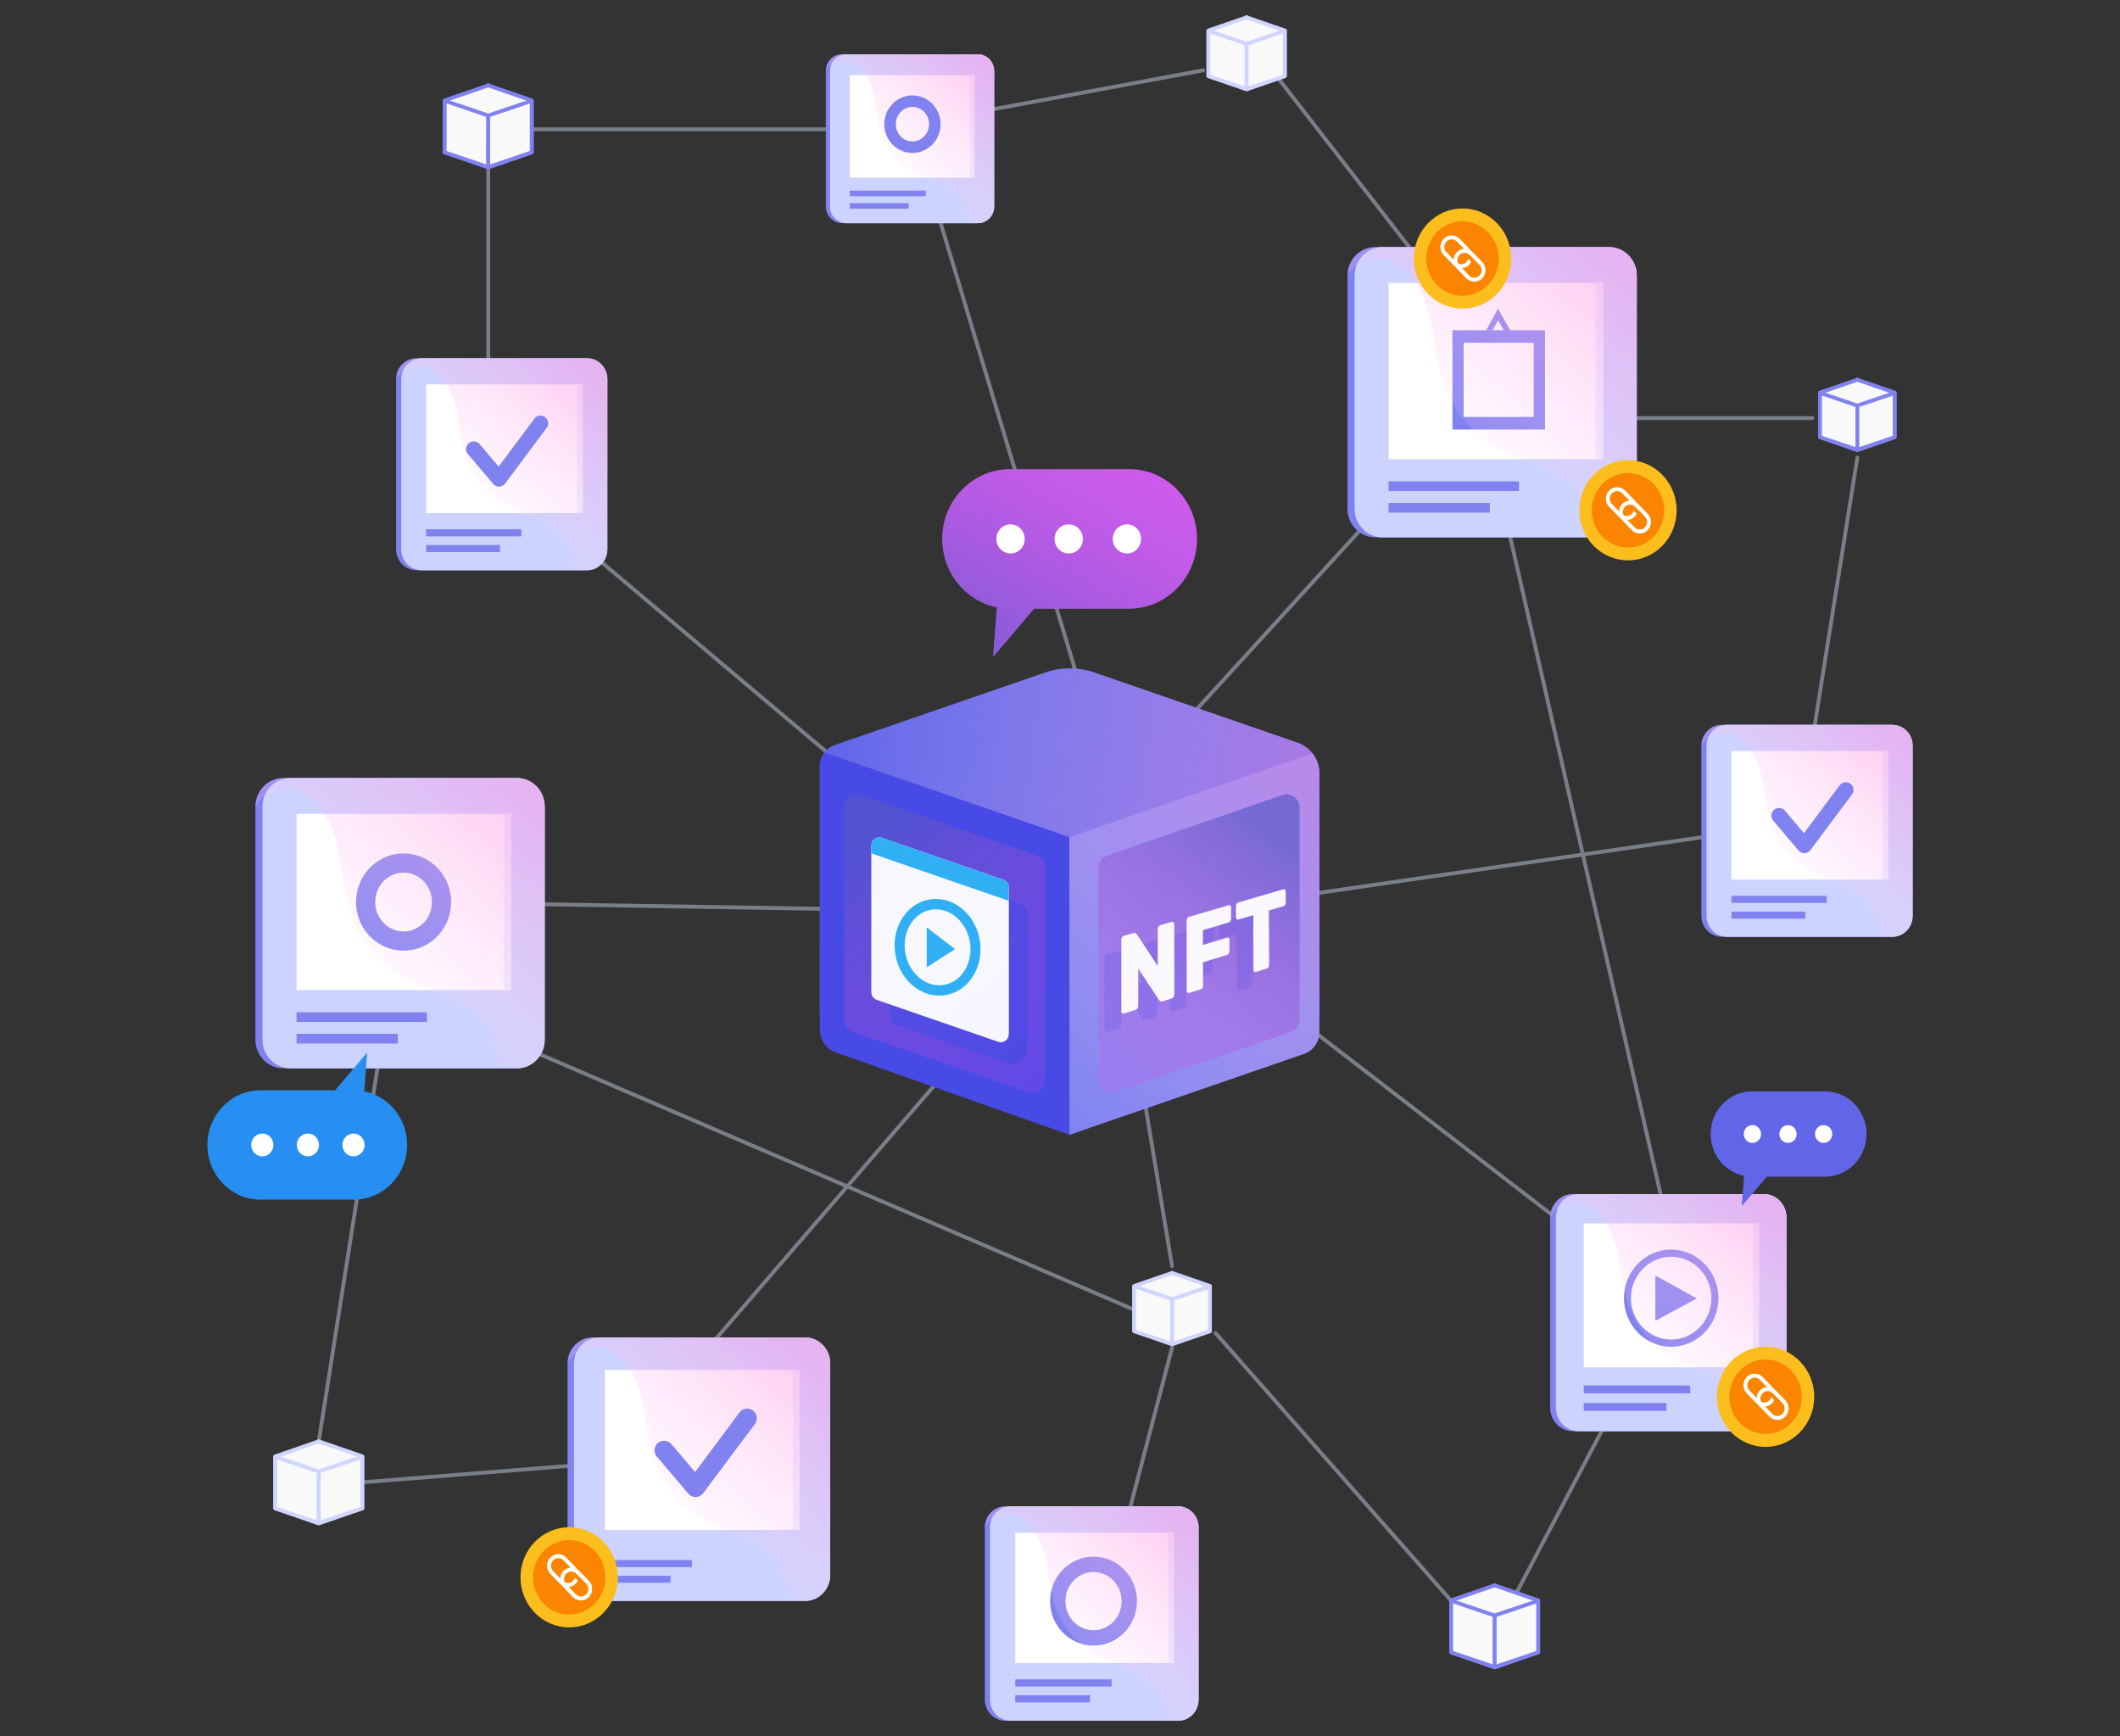 <svg xmlns="http://www.w3.org/2000/svg" width="552" height="452" viewBox="0 0 552 452" fill="none"><rect x="0" y="0" width="552" height="452" fill="#333333" stroke="none"/><g clip-path="url(#clip0_2965_2664)"><g opacity="0.5"><path d="M483.613 119.132L469.834 205.647" stroke="#BFCBDD" stroke-linecap="round" stroke-linejoin="round"></path><path d="M454.641 216.303L302.885 238.352L434.386 339.621L394.843 414.712" stroke="#BFCBDD" stroke-linecap="round" stroke-linejoin="round"></path><path d="M94.19 385.941L179.573 379.148" stroke="#BFCBDD" stroke-linecap="round" stroke-linejoin="round"></path><path d="M82.992 375.265L105.09 234.837L224.257 236.784" stroke="#BFCBDD" stroke-linecap="round" stroke-linejoin="round"></path><path d="M137.838 33.662H237.578L285.181 191.836" stroke="#BFCBDD" stroke-linecap="round" stroke-linejoin="round"></path><path d="M127.118 43.498V121.488L228.601 207.071" stroke="#BFCBDD" stroke-linecap="round" stroke-linejoin="round"></path><path d="M316.514 347.09L377.846 416.761" stroke="#BFCBDD" stroke-linecap="round" stroke-linejoin="round"></path><path d="M294.865 340.809L131.093 270.42" stroke="#BFCBDD" stroke-linecap="round" stroke-linejoin="round"></path><path d="M250.111 274.683L177.84 358.493" stroke="#BFCBDD" stroke-linecap="round" stroke-linejoin="round"></path><path d="M305.177 329.652L296.041 274.632" stroke="#BFCBDD" stroke-linecap="round" stroke-linejoin="round"></path><path d="M332.196 19.574L391.954 96.601L301.689 195.524" stroke="#BFCBDD" stroke-linecap="round" stroke-linejoin="round"></path><path d="M237.578 32.33L313.266 18.314" stroke="#BFCBDD" stroke-linecap="round" stroke-linejoin="round"></path><path d="M471.917 108.855H411.003" stroke="#BFCBDD" stroke-linecap="round" stroke-linejoin="round"></path><path d="M305.176 350.911L284.692 429.035" stroke="#BFCBDD" stroke-linecap="round" stroke-linejoin="round"></path><path d="M434.386 319.692L387.59 115.208" stroke="#BFCBDD" stroke-linecap="round" stroke-linejoin="round"></path></g><path d="M312.081 397.673V442.519C312.081 445.551 309.69 448.01 306.741 448.01H263.133C260.184 448.01 257.783 445.551 257.783 442.519V397.673C257.783 396.976 257.912 396.31 258.141 395.695C258.909 393.636 260.861 392.181 263.133 392.181H306.741C309.69 392.181 312.081 394.65 312.081 397.683V397.673Z" fill="#CCD3FF"></path><path d="M310.726 397.673V442.519C310.726 445.551 308.335 448.01 305.386 448.01H261.778C258.829 448.01 256.428 445.551 256.428 442.519V397.652C256.448 394.63 258.829 392.181 261.778 392.181H305.386C308.335 392.181 310.726 394.65 310.726 397.683V397.673Z" fill="#8082F0"></path><path d="M312.081 397.673V442.519C312.081 445.551 309.69 448.01 306.741 448.01H263.133C260.184 448.01 257.783 445.551 257.783 442.519V397.673C257.783 396.976 257.912 396.31 258.141 395.695C258.909 393.636 260.861 392.181 263.133 392.181H306.741C309.69 392.181 312.081 394.65 312.081 397.683V397.673Z" fill="#CCD3FF"></path><path d="M305.535 399.066H264.348V432.949H305.535V399.066Z" fill="white"></path><path d="M305.655 399.066H304.16V432.949H305.655V399.066Z" fill="#EDF0FF"></path><path d="M284.732 426.443C289.877 426.443 294.048 422.154 294.048 416.863C294.048 411.572 289.877 407.283 284.732 407.283C279.588 407.283 275.417 411.572 275.417 416.863C275.417 422.154 279.588 426.443 284.732 426.443Z" stroke="#8082F0" stroke-width="4" stroke-linecap="round" stroke-linejoin="round"></path><path style="mix-blend-mode:overlay" opacity="0.5" d="M312.081 397.673V442.519C312.081 445.551 309.69 448.01 306.741 448.01H303.662C302.875 445.234 302.397 442.293 300.872 439.906C298.471 436.146 294.217 434.619 290.033 432.959C288.468 432.334 286.914 431.699 285.47 430.92C280.578 428.287 276.712 423.697 274.869 418.349C273.036 413.011 273.165 407.089 271.113 401.843C270.734 400.9 270.256 399.958 269.688 399.077C267.815 396.208 264.966 394.025 261.708 394.261C260.403 394.353 259.177 394.896 258.161 395.706C257.484 396.249 256.896 396.915 256.438 397.663C256.457 394.64 258.839 392.191 261.788 392.191H306.751C309.7 392.191 312.091 394.661 312.091 397.693L312.081 397.673Z" fill="url(#paint0_linear_2965_2664)"></path><path d="M289.435 437.232H264.348V439.097H289.435V437.232Z" fill="#8082F0"></path><path d="M283.816 441.371H264.348V443.236H283.816V441.371Z" fill="#8082F0"></path><path d="M465.152 316.967V366.546C465.152 369.896 462.512 372.622 459.244 372.622H411.033C407.775 372.622 405.125 369.907 405.125 366.546V316.967C405.125 316.188 405.264 315.461 405.524 314.774C406.38 312.5 408.532 310.881 411.033 310.881H459.244C462.502 310.881 465.152 313.606 465.152 316.957V316.967Z" fill="#CCD3FF"></path><path d="M463.648 316.967V366.546C463.648 369.896 461.008 372.622 457.75 372.622H409.539C406.281 372.622 403.631 369.907 403.631 366.546V316.946C403.651 313.596 406.291 310.891 409.539 310.891H457.75C461.008 310.891 463.648 313.616 463.648 316.967Z" fill="#8082F0"></path><path d="M465.152 316.967V366.546C465.152 369.896 462.512 372.622 459.244 372.622H411.033C407.775 372.622 405.125 369.907 405.125 366.546V316.967C405.125 316.188 405.264 315.461 405.524 314.774C406.38 312.5 408.532 310.881 411.033 310.881H459.244C462.502 310.881 465.152 313.606 465.152 316.957V316.967Z" fill="#CCD3FF"></path><path d="M457.909 318.514H412.368V355.973H457.909V318.514Z" fill="white"></path><path d="M458.048 318.514H456.395V355.973H458.048V318.514Z" fill="#EDF0FF"></path><path d="M431.019 332.069V343.892L441.809 338.052L431.019 332.069Z" fill="#8082F0"></path><path d="M435.134 350.634C428.349 350.634 422.83 344.958 422.83 337.981C422.83 331.003 428.349 325.327 435.134 325.327C441.919 325.327 447.438 331.003 447.438 337.981C447.438 344.958 441.919 350.634 435.134 350.634ZM435.134 327.212C429.355 327.212 424.663 332.038 424.663 337.981C424.663 343.923 429.355 348.749 435.134 348.749C440.912 348.749 445.605 343.913 445.605 337.981C445.605 332.048 440.902 327.212 435.134 327.212Z" fill="#8082F0"></path><path style="mix-blend-mode:overlay" opacity="0.5" d="M465.152 316.967V366.546C465.152 369.896 462.512 372.622 459.244 372.622H455.837C454.97 369.558 454.442 366.3 452.748 363.657C450.098 359.497 445.386 357.806 440.763 355.972C439.029 355.286 437.306 354.579 435.712 353.718C430.302 350.809 426.037 345.737 423.995 339.825C421.963 333.924 422.112 327.377 419.841 321.567C419.422 320.522 418.894 319.477 418.266 318.514C416.194 315.348 413.046 312.93 409.439 313.186C407.995 313.289 406.64 313.883 405.514 314.784C404.767 315.379 404.119 316.116 403.611 316.946C403.631 313.596 406.271 310.891 409.519 310.891H459.234C462.492 310.891 465.142 313.616 465.142 316.967H465.152Z" fill="url(#paint1_linear_2965_2664)"></path><path d="M440.105 360.706H412.368V362.765H440.105V360.706Z" fill="#8082F0"></path><path d="M433.898 365.286H412.368V367.346H433.898V365.286Z" fill="#8082F0"></path><path d="M459.712 376.7C466.712 376.7 472.385 370.865 472.385 363.667C472.385 356.47 466.712 350.635 459.712 350.635C452.713 350.635 447.04 356.47 447.04 363.667C447.04 370.865 452.713 376.7 459.712 376.7Z" fill="#FCBE1C"></path><path d="M463.35 372.586C468.154 370.526 470.424 364.85 468.42 359.91C466.417 354.969 460.898 352.635 456.094 354.695C451.29 356.756 449.019 362.431 451.023 367.372C453.027 372.312 458.546 374.647 463.35 372.586Z" fill="#FB8400"></path><path d="M461.984 364.559L461.197 363.749C461.127 364.057 460.958 364.344 460.729 364.589C460.151 365.184 459.284 365.317 458.577 364.969C458.378 364.876 458.198 364.753 458.029 364.589L455.538 362.028C454.791 361.26 454.781 360.02 455.538 359.251C456.285 358.483 457.501 358.483 458.248 359.251L460.739 361.813C460.908 361.987 461.028 362.171 461.107 362.376C461.307 362.469 461.486 362.592 461.645 362.755L462.293 363.421C462.333 362.776 462.183 362.151 461.855 361.598C461.735 361.423 461.606 361.239 461.446 361.075L458.955 358.514C457.82 357.346 455.957 357.346 454.811 358.514C453.675 359.682 453.675 361.598 454.811 362.766L457.302 365.327C457.461 365.491 457.63 365.635 457.81 365.747C458.348 366.096 458.975 366.239 459.583 366.208C460.251 366.157 460.908 365.86 461.426 365.327C461.645 365.102 461.825 364.846 461.974 364.559H461.984Z" fill="white"></path><path d="M464.854 364.569L462.363 362.008C462.203 361.844 462.044 361.7 461.865 361.598C461.327 361.25 460.699 361.096 460.101 361.137H460.091C459.703 361.168 459.334 361.27 458.985 361.454C458.706 361.598 458.457 361.782 458.228 362.008C457.71 362.541 457.431 363.227 457.381 363.913C457.341 364.549 457.491 365.184 457.83 365.747C457.939 365.932 458.069 366.106 458.228 366.26L460.719 368.821C461.855 369.989 463.708 369.989 464.844 368.821C465.979 367.653 465.989 365.737 464.844 364.569H464.854ZM461.436 368.083L458.945 365.522C458.786 365.358 458.666 365.174 458.577 364.969C458.228 364.252 458.348 363.35 458.936 362.745C459.175 362.5 459.454 362.336 459.752 362.264C460.201 362.12 460.689 362.161 461.107 362.377C461.307 362.469 461.486 362.592 461.645 362.756L464.136 365.317C464.216 365.399 464.286 365.491 464.345 365.573C464.873 366.342 464.794 367.407 464.126 368.094C463.379 368.862 462.173 368.862 461.436 368.094V368.083Z" fill="white"></path><path d="M485.995 295.246C485.995 289.109 481.163 284.14 475.195 284.14H456.215C450.248 284.14 445.416 289.109 445.416 295.246C445.416 301.383 450.248 306.352 456.215 306.352H475.195C481.163 306.352 485.995 301.383 485.995 295.246Z" fill="#6166E9"></path><path d="M453.516 314.006L454.133 305.851H460.47L453.516 314.006Z" fill="#6166E9"></path><path d="M477.088 295.246C477.088 293.965 476.082 292.931 474.837 292.931C473.591 292.931 472.585 293.965 472.585 295.246C472.585 296.527 473.591 297.562 474.837 297.562C476.082 297.562 477.088 296.527 477.088 295.246Z" fill="white"></path><path d="M467.812 295.246C467.812 293.965 466.806 292.931 465.561 292.931C464.315 292.931 463.309 293.965 463.309 295.246C463.309 296.527 464.315 297.562 465.561 297.562C466.806 297.562 467.812 296.527 467.812 295.246Z" fill="white"></path><path d="M458.537 295.246C458.537 293.965 457.531 292.931 456.285 292.931C455.04 292.931 454.034 293.965 454.034 295.246C454.034 296.527 455.04 297.562 456.285 297.562C457.531 297.562 458.537 296.527 458.537 295.246Z" fill="white"></path><path d="M158.133 98.712V143.025C158.133 146.027 155.772 148.455 152.853 148.455H109.763C106.844 148.455 104.482 146.027 104.482 143.025V98.712C104.482 98.015 104.612 97.37 104.841 96.755C105.598 94.726 107.531 93.282 109.773 93.282H152.863C155.782 93.282 158.143 95.72 158.143 98.712H158.133Z" fill="#CCD3FF"></path><path d="M156.788 98.712V143.025C156.788 146.027 154.427 148.455 151.507 148.455H108.418C105.498 148.455 103.137 146.027 103.137 143.025V98.692C103.147 95.7 105.508 93.282 108.418 93.282H151.507C154.427 93.282 156.788 95.72 156.788 98.712Z" fill="#8082F0"></path><path d="M158.133 98.712V143.025C158.133 146.027 155.772 148.455 152.853 148.455H109.763C106.844 148.455 104.482 146.027 104.482 143.025V98.712C104.482 98.015 104.612 97.37 104.841 96.755C105.598 94.726 107.531 93.282 109.773 93.282H152.863C155.782 93.282 158.143 95.72 158.143 98.712H158.133Z" fill="#CCD3FF"></path><path d="M151.657 100.085H110.958V133.568H151.657V100.085Z" fill="white"></path><path d="M151.787 100.085H150.302V133.568H151.787V100.085Z" fill="#EDF0FF"></path><path style="mix-blend-mode:overlay" opacity="0.5" d="M158.133 98.712V143.025C158.133 146.027 155.772 148.455 152.853 148.455H149.814C149.037 145.72 148.559 142.81 147.054 140.443C144.683 136.734 140.479 135.218 136.334 133.578C134.79 132.964 133.246 132.328 131.821 131.56C126.989 128.957 123.173 124.419 121.35 119.142C119.536 113.865 119.666 108.015 117.634 102.831C117.265 101.898 116.787 100.966 116.229 100.095C114.376 97.267 111.556 95.106 108.338 95.331C107.053 95.423 105.837 95.956 104.831 96.765C104.164 97.298 103.576 97.964 103.127 98.702C103.137 95.71 105.499 93.292 108.408 93.292H152.843C155.762 93.292 158.123 95.731 158.123 98.722L158.133 98.712Z" fill="url(#paint2_linear_2965_2664)"></path><path d="M135.746 137.8H110.958V139.644H135.746V137.8Z" fill="#8082F0"></path><path d="M130.197 141.898H110.958V143.742H130.197V141.898Z" fill="#8082F0"></path><path d="M123.352 116.918L129.938 124.685L140.737 110.208" stroke="#8082F0" stroke-width="4" stroke-linecap="round" stroke-linejoin="round"></path><path d="M498 194.151V238.464C498 241.466 495.639 243.894 492.72 243.894H449.63C446.711 243.894 444.35 241.466 444.35 238.464V194.151C444.35 193.454 444.479 192.809 444.708 192.194C445.465 190.165 447.398 188.721 449.64 188.721H492.73C495.649 188.721 498.01 191.159 498.01 194.151H498Z" fill="#CCD3FF"></path><path d="M496.655 194.151V238.464C496.655 241.466 494.294 243.894 491.375 243.894H448.285C445.366 243.894 443.005 241.466 443.005 238.464V194.13C443.015 191.139 445.376 188.721 448.285 188.721H491.375C494.294 188.721 496.655 191.159 496.655 194.151Z" fill="#8082F0"></path><path d="M498 194.151V238.464C498 241.466 495.639 243.894 492.72 243.894H449.63C446.711 243.894 444.35 241.466 444.35 238.464V194.151C444.35 193.454 444.479 192.809 444.708 192.194C445.465 190.165 447.398 188.721 449.64 188.721H492.73C495.649 188.721 498.01 191.159 498.01 194.151H498Z" fill="#CCD3FF"></path><path d="M491.524 195.524H450.826V229.007H491.524V195.524Z" fill="white"></path><path d="M491.664 195.524H490.179V229.007H491.664V195.524Z" fill="#EDF0FF"></path><path style="mix-blend-mode:overlay" opacity="0.5" d="M498 194.151V238.464C498 241.466 495.639 243.894 492.72 243.894H489.681C488.904 241.159 488.426 238.249 486.921 235.882C484.55 232.173 480.346 230.657 476.201 229.017C474.657 228.403 473.113 227.767 471.688 226.999C466.856 224.396 463.04 219.858 461.217 214.581C459.404 209.304 459.533 203.454 457.501 198.27C457.132 197.337 456.654 196.405 456.096 195.534C454.243 192.706 451.423 190.544 448.205 190.77C446.92 190.862 445.705 191.395 444.698 192.204C444.031 192.737 443.443 193.403 442.995 194.141C443.005 191.149 445.366 188.731 448.275 188.731H492.71C495.629 188.731 497.99 191.169 497.99 194.161L498 194.151Z" fill="url(#paint3_linear_2965_2664)"></path><path d="M475.614 233.239H450.826V235.083H475.614V233.239Z" fill="#8082F0"></path><path d="M470.064 237.337H450.826V239.181H470.064V237.337Z" fill="#8082F0"></path><path d="M463.229 212.357L469.805 220.124L480.615 205.646" stroke="#8082F0" stroke-width="4" stroke-linecap="round" stroke-linejoin="round"></path><path d="M216.167 354.958V410.06C216.167 413.79 213.228 416.812 209.602 416.812H156.021C152.394 416.812 149.455 413.79 149.455 410.06V354.958C149.455 354.098 149.614 353.288 149.893 352.53C150.84 350 153.231 348.207 156.021 348.207H209.602C213.228 348.207 216.167 351.239 216.167 354.958Z" fill="#CCD3FF"></path><path d="M214.493 354.958V410.06C214.493 413.79 211.554 416.812 207.928 416.812H154.347C150.72 416.812 147.781 413.79 147.781 410.06V354.928C147.801 351.209 150.73 348.196 154.347 348.196H207.928C211.554 348.196 214.493 351.229 214.493 354.948V354.958Z" fill="#8082F0"></path><path d="M216.167 354.958V410.06C216.167 413.79 213.228 416.812 209.602 416.812H156.021C152.394 416.812 149.455 413.79 149.455 410.06V354.958C149.455 354.098 149.614 353.288 149.893 352.53C150.84 350 153.231 348.207 156.021 348.207H209.602C213.228 348.207 216.167 351.239 216.167 354.958Z" fill="#CCD3FF"></path><path d="M208.117 356.669H157.505V398.308H208.117V356.669Z" fill="white"></path><path d="M208.276 356.669H206.433V398.308H208.276V356.669Z" fill="#EDF0FF"></path><path style="mix-blend-mode:overlay" opacity="0.5" d="M216.167 354.958V410.06C216.167 413.79 213.228 416.812 209.602 416.812H205.816C204.849 413.411 204.261 409.794 202.388 406.843C199.439 402.222 194.209 400.337 189.068 398.308C187.145 397.54 185.232 396.761 183.459 395.798C177.451 392.56 172.699 386.925 170.437 380.358C168.185 373.8 168.345 366.526 165.814 360.071C165.356 358.903 164.768 357.756 164.071 356.67C161.769 353.145 158.262 350.461 154.257 350.747C152.653 350.86 151.149 351.526 149.893 352.53C149.066 353.196 148.339 354.016 147.781 354.938C147.801 351.219 150.73 348.207 154.347 348.207H209.602C213.228 348.207 216.167 351.239 216.167 354.958Z" fill="url(#paint4_linear_2965_2664)"></path><path d="M180.151 406.157H155.363V408.001H180.151V406.157Z" fill="#8082F0"></path><path d="M174.602 410.255H155.363V412.099H174.602V410.255Z" fill="#8082F0"></path><path d="M172.918 377.602L181.108 387.264L194.548 369.251" stroke="#8082F0" stroke-width="5" stroke-linecap="round" stroke-linejoin="round"></path><path d="M148.2 423.698C155.199 423.698 160.873 417.863 160.873 410.665C160.873 403.467 155.199 397.632 148.2 397.632C141.201 397.632 135.527 403.467 135.527 410.665C135.527 417.863 141.201 423.698 148.2 423.698Z" fill="#FCBE1C"></path><path d="M151.839 419.599C156.643 417.539 158.913 411.863 156.909 406.923C154.906 401.982 149.387 399.647 144.582 401.708C139.778 403.769 137.508 409.444 139.512 414.385C141.516 419.325 147.034 421.66 151.839 419.599Z" fill="#FB8400"></path><path d="M150.471 411.556L149.684 410.747C149.615 411.054 149.445 411.341 149.216 411.587C148.638 412.181 147.772 412.314 147.064 411.966C146.865 411.874 146.686 411.751 146.516 411.587L144.025 409.026C143.278 408.257 143.268 407.017 144.025 406.249C144.773 405.481 145.988 405.481 146.735 406.249L149.226 408.81C149.395 408.985 149.515 409.169 149.595 409.374C149.794 409.466 149.973 409.589 150.133 409.753L150.78 410.419C150.82 409.774 150.671 409.149 150.342 408.595C150.222 408.421 150.093 408.237 149.933 408.073L147.443 405.511C146.307 404.343 144.444 404.343 143.298 405.511C142.162 406.679 142.162 408.595 143.298 409.763L145.789 412.325C145.948 412.489 146.118 412.632 146.297 412.745C146.835 413.093 147.463 413.237 148.07 413.206C148.738 413.155 149.395 412.857 149.914 412.325C150.133 412.099 150.312 411.843 150.462 411.556H150.471Z" fill="white"></path><path d="M153.341 411.567L150.85 409.005C150.691 408.841 150.531 408.698 150.352 408.595C149.814 408.247 149.186 408.093 148.588 408.134H148.579C148.19 408.165 147.821 408.268 147.473 408.452C147.194 408.595 146.945 408.78 146.715 409.005C146.197 409.538 145.918 410.225 145.869 410.911C145.829 411.546 145.978 412.181 146.317 412.745C146.427 412.929 146.556 413.104 146.715 413.257L149.206 415.819C150.342 416.987 152.195 416.987 153.331 415.819C154.467 414.651 154.477 412.735 153.331 411.567H153.341ZM149.924 415.081L147.433 412.52C147.273 412.356 147.154 412.171 147.064 411.966C146.715 411.249 146.835 410.347 147.423 409.743C147.662 409.497 147.941 409.333 148.24 409.261C148.688 409.118 149.176 409.159 149.595 409.374C149.794 409.466 149.973 409.589 150.133 409.753L152.623 412.315C152.703 412.397 152.773 412.489 152.833 412.571C153.361 413.339 153.281 414.405 152.614 415.091C151.866 415.86 150.661 415.86 149.924 415.091V415.081Z" fill="white"></path><path d="M426.177 71.776V132.472C426.177 136.58 422.939 139.9 418.954 139.9H359.933C355.938 139.9 352.7 136.57 352.7 132.472V71.776C352.7 70.823 352.87 69.932 353.188 69.102C354.234 66.315 356.865 64.337 359.943 64.337H418.964C422.959 64.337 426.187 67.677 426.187 71.776H426.177Z" fill="#CCD3FF"></path><path d="M424.334 71.776V132.472C424.334 136.58 421.096 139.9 417.111 139.9H358.09C354.095 139.9 350.857 136.57 350.857 132.472V71.745C350.877 67.647 354.115 64.337 358.09 64.337H417.111C421.106 64.337 424.334 67.677 424.334 71.776Z" fill="#8082F0"></path><path d="M426.177 71.776V132.472C426.177 136.58 422.939 139.9 418.954 139.9H359.933C355.938 139.9 352.7 136.57 352.7 132.472V71.776C352.7 70.823 352.87 69.932 353.188 69.102C354.234 66.315 356.865 64.337 359.943 64.337H418.964C422.959 64.337 426.187 67.677 426.187 71.776H426.177Z" fill="#CCD3FF"></path><path d="M417.31 73.671H361.567V119.531H417.31V73.671Z" fill="white"></path><path d="M417.469 73.671H415.447V119.531H417.469V73.671Z" fill="#EDF0FF"></path><path d="M402.286 85.977H378.186V111.827H402.286V85.977Z" fill="#8082F0"></path><path d="M393.997 90.403L390.071 83.374L386.474 89.921L385.199 89.183L390.061 80.341L395.262 89.655L393.997 90.403Z" fill="#8082F0"></path><path d="M399.347 89.245H381.104V108.548H399.347V89.245Z" fill="white"></path><path style="mix-blend-mode:overlay" opacity="0.5" d="M426.177 71.776V132.472C426.177 136.58 422.939 139.9 418.954 139.9H414.79C413.724 136.15 413.076 132.164 411.014 128.927C407.766 123.845 402.007 121.765 396.338 119.521C394.216 118.681 392.114 117.81 390.151 116.755C383.536 113.189 378.305 106.98 375.814 99.747C373.334 92.523 373.513 84.511 370.723 77.401C370.215 76.12 369.568 74.85 368.801 73.661C366.27 69.788 362.404 66.827 358.001 67.135C356.237 67.257 354.573 67.985 353.199 69.091C352.282 69.819 351.485 70.731 350.867 71.735C350.887 67.636 354.125 64.327 358.1 64.327H418.964C422.959 64.327 426.187 67.667 426.187 71.766L426.177 71.776Z" fill="url(#paint5_linear_2965_2664)"></path><path d="M395.521 125.33H361.567V127.851H395.521V125.33Z" fill="#8082F0"></path><path d="M387.919 130.935H361.567V133.455H387.919V130.935Z" fill="#8082F0"></path><path d="M380.806 80.341C387.805 80.341 393.479 74.506 393.479 67.308C393.479 60.111 387.805 54.276 380.806 54.276C373.807 54.276 368.133 60.111 368.133 67.308C368.133 74.506 373.807 80.341 380.806 80.341Z" fill="#FCBE1C"></path><path d="M380.806 77.001C386.011 77.001 390.231 72.662 390.231 67.309C390.231 61.956 386.011 57.616 380.806 57.616C375.601 57.616 371.381 61.956 371.381 67.309C371.381 72.662 375.601 77.001 380.806 77.001Z" fill="#FB8400"></path><path d="M383.077 68.2L382.29 67.39C382.221 67.698 382.051 67.985 381.822 68.231C381.244 68.825 380.377 68.958 379.67 68.61C379.471 68.517 379.291 68.394 379.122 68.231L376.631 65.669C375.884 64.901 375.874 63.661 376.631 62.892C377.379 62.124 378.594 62.124 379.341 62.892L381.832 65.454C382.001 65.628 382.121 65.813 382.201 66.017C382.4 66.11 382.579 66.233 382.739 66.397L383.386 67.062C383.426 66.417 383.277 65.792 382.948 65.239C382.838 65.065 382.699 64.88 382.539 64.716L380.049 62.155C378.913 60.987 377.05 60.987 375.904 62.155C374.768 63.323 374.768 65.239 375.904 66.407L378.395 68.968C378.554 69.132 378.724 69.276 378.903 69.388C379.441 69.737 380.069 69.88 380.676 69.849C381.344 69.798 382.001 69.501 382.519 68.968C382.739 68.743 382.918 68.487 383.067 68.2H383.077Z" fill="white"></path><path d="M385.947 68.221L383.456 65.659C383.297 65.495 383.137 65.362 382.958 65.249C382.42 64.901 381.792 64.747 381.194 64.788H381.184C380.796 64.819 380.427 64.921 380.079 65.106C379.8 65.249 379.551 65.434 379.321 65.659C378.803 66.192 378.524 66.878 378.475 67.565C378.435 68.2 378.584 68.835 378.923 69.399C379.032 69.583 379.162 69.757 379.321 69.911L381.812 72.472C382.948 73.641 384.801 73.641 385.937 72.472C387.073 71.305 387.083 69.389 385.937 68.221H385.947ZM382.529 71.735L380.039 69.173C379.879 69.01 379.76 68.825 379.67 68.62C379.321 67.903 379.441 67.001 380.029 66.397C380.268 66.151 380.547 65.987 380.846 65.915C381.294 65.772 381.782 65.813 382.201 66.028C382.4 66.12 382.579 66.243 382.739 66.407L385.229 68.969C385.309 69.05 385.379 69.143 385.439 69.225C385.967 69.993 385.887 71.059 385.22 71.745C384.472 72.513 383.267 72.513 382.529 71.745V71.735Z" fill="white"></path><path d="M423.886 145.893C430.885 145.893 436.559 140.058 436.559 132.861C436.559 125.663 430.885 119.828 423.886 119.828C416.887 119.828 411.213 125.663 411.213 132.861C411.213 140.058 416.887 145.893 423.886 145.893Z" fill="#FCBE1C"></path><path d="M423.886 142.553C429.091 142.553 433.311 138.214 433.311 132.861C433.311 127.508 429.091 123.168 423.886 123.168C418.681 123.168 414.461 127.508 414.461 132.861C414.461 138.214 418.681 142.553 423.886 142.553Z" fill="#FB8400"></path><path d="M426.158 133.752L425.37 132.943C425.301 133.25 425.131 133.537 424.902 133.783C424.324 134.377 423.458 134.51 422.75 134.162C422.551 134.07 422.372 133.947 422.202 133.783L419.711 131.221C418.964 130.453 418.954 129.213 419.711 128.445C420.459 127.676 421.674 127.676 422.421 128.445L424.912 131.006C425.082 131.18 425.201 131.365 425.281 131.57C425.48 131.662 425.659 131.785 425.819 131.949L426.466 132.615C426.506 131.969 426.357 131.344 426.028 130.791C425.918 130.617 425.779 130.432 425.62 130.269L423.129 127.707C421.993 126.539 420.13 126.539 418.984 127.707C417.848 128.875 417.848 130.791 418.984 131.959L421.475 134.52C421.634 134.684 421.804 134.828 421.983 134.941C422.521 135.289 423.149 135.432 423.756 135.402C424.424 135.35 425.082 135.053 425.6 134.52C425.819 134.295 425.998 134.039 426.148 133.752H426.158Z" fill="white"></path><path d="M429.027 133.773L426.536 131.211C426.377 131.047 426.217 130.914 426.038 130.802C425.5 130.453 424.872 130.299 424.275 130.34H424.265C423.876 130.371 423.507 130.474 423.159 130.658C422.88 130.802 422.631 130.986 422.401 131.211C421.883 131.744 421.604 132.431 421.555 133.117C421.515 133.752 421.664 134.388 422.003 134.951C422.113 135.135 422.242 135.31 422.401 135.463L424.892 138.025C426.028 139.193 427.881 139.193 429.017 138.025C430.153 136.857 430.163 134.941 429.017 133.773H429.027ZM425.61 137.287L423.119 134.726C422.959 134.562 422.84 134.377 422.75 134.172C422.401 133.455 422.521 132.554 423.109 131.949C423.348 131.703 423.627 131.539 423.926 131.467C424.374 131.324 424.862 131.365 425.281 131.58C425.48 131.672 425.659 131.795 425.819 131.959L428.31 134.521C428.389 134.603 428.459 134.695 428.519 134.777C429.047 135.545 428.967 136.611 428.3 137.297C427.552 138.066 426.347 138.066 425.61 137.297V137.287Z" fill="white"></path><path d="M141.824 210.012V270.708C141.824 274.816 138.586 278.136 134.6 278.136H75.58C71.585 278.136 68.347 274.806 68.347 270.708V210.012C68.347 209.059 68.516 208.167 68.835 207.338C69.881 204.551 72.511 202.573 75.58 202.573H134.6C138.596 202.573 141.824 205.913 141.824 210.012Z" fill="#CCD3FF"></path><path d="M139.98 210.012V270.708C139.98 274.816 136.742 278.136 132.757 278.136H73.737C69.741 278.136 66.503 274.806 66.503 270.708V209.981C66.523 205.883 69.761 202.573 73.737 202.573H132.757C136.752 202.573 139.98 205.913 139.98 210.012Z" fill="#8082F0"></path><path d="M141.824 210.012V270.708C141.824 274.816 138.586 278.136 134.6 278.136H75.58C71.585 278.136 68.347 274.806 68.347 270.708V210.012C68.347 209.059 68.516 208.167 68.835 207.338C69.881 204.551 72.511 202.573 75.58 202.573H134.6C138.596 202.573 141.824 205.913 141.824 210.012Z" fill="#CCD3FF"></path><path d="M132.956 211.907H77.213V257.767H132.956V211.907Z" fill="white"></path><path d="M133.126 211.907H131.104V257.767H133.126V211.907Z" fill="#EDF0FF"></path><path d="M114.707 237.177C115.957 231.713 112.662 226.242 107.348 224.957C102.035 223.672 96.715 227.061 95.466 232.525C94.216 237.989 97.511 243.46 102.825 244.745C108.138 246.03 113.458 242.641 114.707 237.177Z" stroke="#8082F0" stroke-width="5" stroke-linecap="round" stroke-linejoin="round"></path><path style="mix-blend-mode:overlay" opacity="0.5" d="M141.823 210.012V270.708C141.823 274.816 138.585 278.136 134.6 278.136H130.436C129.37 274.386 128.722 270.4 126.66 267.163C123.412 262.081 117.653 260.001 111.984 257.757C109.862 256.917 107.76 256.046 105.797 254.991C99.182 251.425 93.951 245.216 91.46 237.983C88.98 230.759 89.159 222.747 86.369 215.637C85.861 214.356 85.214 213.085 84.447 211.897C81.916 208.024 78.05 205.063 73.647 205.37C71.883 205.493 70.219 206.221 68.844 207.327C67.928 208.055 67.131 208.967 66.513 209.971C66.533 205.872 69.771 202.563 73.746 202.563H134.61C138.605 202.563 141.833 205.903 141.833 210.001L141.823 210.012Z" fill="url(#paint6_linear_2965_2664)"></path><path d="M111.168 263.556H77.214V266.077H111.168V263.556Z" fill="#8082F0"></path><path d="M103.566 269.161H77.214V271.681H103.566V269.161Z" fill="#8082F0"></path><path d="M54 298.095C54 305.953 60.197 312.326 67.839 312.326H92.158C99.8 312.326 105.997 305.953 105.997 298.095C105.997 290.236 99.8 283.863 92.158 283.863H67.839C60.197 283.863 54 290.236 54 298.095Z" fill="#268FF1"></path><path d="M95.595 274.058L94.808 284.519H86.689L95.595 274.058Z" fill="#268FF1"></path><path d="M65.408 298.095C65.408 299.734 66.703 301.066 68.297 301.066C69.891 301.066 71.186 299.734 71.186 298.095C71.186 296.455 69.891 295.124 68.297 295.124C66.703 295.124 65.408 296.455 65.408 298.095Z" fill="white"></path><path d="M77.284 298.095C77.284 299.734 78.579 301.066 80.173 301.066C81.767 301.066 83.062 299.734 83.062 298.095C83.062 296.455 81.767 295.124 80.173 295.124C78.579 295.124 77.284 296.455 77.284 298.095Z" fill="white"></path><path d="M89.16 298.095C89.16 299.734 90.455 301.066 92.049 301.066C93.643 301.066 94.938 299.734 94.938 298.095C94.938 296.455 93.643 295.124 92.049 295.124C90.455 295.124 89.16 296.455 89.16 298.095Z" fill="white"></path><path d="M258.859 18.477V53.774C258.859 56.161 256.976 58.097 254.655 58.097H220.322C218.001 58.097 216.108 56.161 216.108 53.774V18.477C216.108 17.924 216.208 17.401 216.387 16.92C216.995 15.301 218.529 14.153 220.312 14.153H254.645C256.966 14.153 258.849 16.09 258.849 18.487L258.859 18.477Z" fill="#CCD3FF"></path><path d="M257.783 18.477V53.774C257.783 56.161 255.9 58.097 253.578 58.097H219.246C216.925 58.097 215.032 56.161 215.032 53.774V18.456C215.042 16.069 216.925 14.143 219.246 14.143H253.578C255.9 14.143 257.783 16.079 257.783 18.477Z" fill="#8082F0"></path><path d="M258.859 18.477V53.774C258.859 56.161 256.976 58.097 254.655 58.097H220.322C218.001 58.097 216.108 56.161 216.108 53.774V18.477C216.108 17.924 216.208 17.401 216.387 16.92C216.995 15.301 218.529 14.153 220.312 14.153H254.645C256.966 14.153 258.849 16.09 258.849 18.487L258.859 18.477Z" fill="#CCD3FF"></path><path d="M253.698 19.573H221.269V46.253H253.698V19.573Z" fill="white"></path><path d="M253.798 19.573H252.622V46.253H253.798V19.573Z" fill="#EDF0FF"></path><path style="mix-blend-mode:overlay" opacity="0.5" d="M258.859 18.477V53.774C258.859 56.161 256.976 58.097 254.655 58.097H252.234C251.616 55.915 251.237 53.599 250.032 51.714C248.149 48.753 244.791 47.544 241.494 46.243C240.258 45.751 239.033 45.249 237.897 44.634C234.051 42.565 231.002 38.948 229.558 34.737C228.113 30.536 228.223 25.875 226.599 21.735C226.3 20.987 225.931 20.25 225.483 19.563C224.008 17.309 221.767 15.588 219.196 15.772C218.17 15.844 217.204 16.274 216.407 16.909C215.879 17.329 215.41 17.862 215.052 18.446C215.062 16.059 216.945 14.133 219.266 14.133H254.665C256.986 14.133 258.869 16.069 258.869 18.467L258.859 18.477Z" fill="url(#paint7_linear_2965_2664)"></path><path d="M241.015 49.624H221.269V51.089H241.015V49.624Z" fill="#8082F0"></path><path d="M236.602 52.882H221.269V54.347H236.602V52.882Z" fill="#8082F0"></path><path d="M243.406 32.329C243.406 35.639 240.796 38.323 237.578 38.323C234.36 38.323 231.75 35.639 231.75 32.329C231.75 29.02 234.36 26.335 237.578 26.335C240.796 26.335 243.406 29.02 243.406 32.329Z" stroke="#8082F0" stroke-width="3" stroke-linecap="round" stroke-linejoin="round"></path><path d="M343.534 201.425V264.447C343.534 268.576 339.599 271.476 335.803 270.164L278.545 250.38H278.496H278.446L221.836 269.939C217.712 271.363 213.467 268.207 213.467 263.75V199.54C213.467 198.198 213.916 196.917 214.693 195.913C215.36 195.032 216.287 194.346 217.363 193.967L272.159 175.084C276.304 173.649 280.787 173.649 284.932 175.084L337.895 193.372C339.429 193.895 340.754 194.868 341.721 196.118C342.866 197.583 343.534 199.448 343.534 201.425Z" fill="#6166E9"></path><path d="M278.555 172.85V172.89L278.505 172.86L278.555 172.85Z" fill="#6166E9"></path><path d="M278.506 172.86L278.456 172.89V172.85L278.506 172.86Z" fill="#6166E9"></path><g style="mix-blend-mode:overlay" opacity="0.45"><path d="M343.534 201.425V264.447C343.534 268.576 339.599 271.476 335.803 270.164L278.545 250.38H278.496H278.446L221.836 269.939C217.712 271.363 213.467 268.207 213.467 263.75V199.54C213.467 198.198 213.916 196.917 214.693 195.913C215.36 195.032 216.287 194.346 217.363 193.967L272.159 175.084C276.304 173.649 280.787 173.649 284.932 175.084L337.895 193.372C339.429 193.895 340.754 194.868 341.721 196.118C342.866 197.583 343.534 199.448 343.534 201.425Z" fill="url(#paint8_linear_2965_2664)"></path></g><path d="M278.556 217.962V295.471C278.556 295.471 231.859 279.027 217.562 273.986C215.121 273.125 213.478 270.758 213.478 268.105V199.561C213.478 198.218 213.926 196.938 214.703 195.934L278.556 217.972V217.962Z" fill="#484AE5"></path><path style="mix-blend-mode:multiply" opacity="0.65" d="M219.813 265.328V210.329C219.813 207.921 222.105 206.231 224.317 206.999L269.887 222.727C271.282 223.208 272.219 224.55 272.219 226.056V281.056C272.219 283.463 269.927 285.154 267.715 284.386L222.145 268.658C220.75 268.177 219.813 266.835 219.813 265.328Z" fill="url(#paint9_linear_2965_2664)"></path><g style="mix-blend-mode:multiply" opacity="0.71"><path d="M231.729 264.744V226.62C231.729 225.155 233.134 224.12 234.479 224.581L266.121 235.503C266.968 235.8 267.546 236.62 267.546 237.542V273.054C267.546 275.81 264.916 277.746 262.385 276.875L233.154 266.783C232.307 266.486 231.729 265.667 231.729 264.744Z" fill="#484AE5"></path></g><path opacity="0.95" d="M226.867 258.29V220.165C226.867 218.7 228.272 217.665 229.617 218.126L261.259 229.048C262.106 229.346 262.684 230.165 262.684 231.087V269.212C262.684 270.677 261.279 271.712 259.934 271.251L228.292 260.329C227.445 260.032 226.867 259.212 226.867 258.29Z" fill="white"></path><path d="M226.867 222.174V220.165C226.867 218.7 228.272 217.665 229.617 218.126L261.259 229.048C262.106 229.346 262.684 230.165 262.684 231.087V234.54L226.867 222.174Z" fill="#31AFF5"></path><path d="M244.541 259.212C242.32 259.212 240.128 258.464 238.195 257.03C235.684 255.155 233.921 252.317 233.233 249.048C231.809 242.245 235.525 235.616 241.523 234.284C244.462 233.628 247.48 234.325 250.041 236.231C252.552 238.106 254.315 240.944 255.003 244.212C255.69 247.481 255.222 250.81 253.687 253.587C252.123 256.415 249.642 258.321 246.713 258.976C245.996 259.14 245.269 259.212 244.541 259.212ZM235.794 248.474C236.342 251.097 237.747 253.362 239.739 254.847C241.682 256.302 243.964 256.835 246.165 256.343C248.357 255.851 250.23 254.407 251.416 252.255C252.631 250.052 253 247.399 252.452 244.786C251.904 242.173 250.499 239.899 248.507 238.413C246.564 236.958 244.282 236.425 242.081 236.917C237.488 237.942 234.668 243.126 235.794 248.474Z" fill="#31AFF5"></path><path d="M241.303 241.446V251.825L248.666 247.122L241.303 241.446Z" fill="#31AFF5"></path><path d="M343.534 201.425V268.668C343.534 271.261 341.92 273.566 339.539 274.386L278.456 295.471V217.962L341.72 196.128C342.866 197.594 343.534 199.458 343.534 201.436V201.425Z" fill="#8082F0"></path><path style="mix-blend-mode:overlay" opacity="0.44" d="M343.534 201.425V268.668C343.534 271.261 341.92 273.566 339.539 274.386L278.456 295.471V217.962L341.72 196.128C342.866 197.594 343.534 199.458 343.534 201.436V201.425Z" fill="url(#paint10_linear_2965_2664)"></path><path style="mix-blend-mode:multiply" opacity="0.65" d="M338.393 265.328V210.329C338.393 207.921 336.102 206.231 333.89 206.999L288.319 222.727C286.924 223.208 285.988 224.55 285.988 226.056V281.056C285.988 283.463 288.279 285.154 290.491 284.386L336.062 268.658C337.457 268.177 338.393 266.835 338.393 265.328Z" fill="url(#paint11_linear_2965_2664)"></path><g style="mix-blend-mode:multiply" opacity="0.2"><path d="M298.332 265.554C298.063 265.636 297.854 265.615 297.684 265.502C297.525 265.379 297.415 265.287 297.365 265.205L291.965 257.05V266.783C291.965 266.998 291.906 267.193 291.786 267.388C291.657 267.582 291.507 267.705 291.338 267.756L288.219 268.74C288.04 268.791 287.891 268.771 287.761 268.648C287.632 268.535 287.572 268.371 287.572 268.156V249.478C287.572 249.263 287.632 249.068 287.761 248.874C287.891 248.679 288.04 248.566 288.209 248.515L290.68 247.798C290.949 247.716 291.168 247.747 291.328 247.869C291.497 247.992 291.597 248.095 291.647 248.177L297.047 256.363V246.712C297.037 246.507 297.096 246.302 297.226 246.117C297.345 245.933 297.495 245.81 297.664 245.759L300.713 244.867C300.882 244.816 301.032 244.847 301.151 244.97C301.271 245.083 301.341 245.247 301.341 245.451L301.37 263.822C301.37 264.027 301.311 264.232 301.181 264.427C301.062 264.621 300.912 264.744 300.743 264.795L298.322 265.554H298.332Z" fill="#484AE5"></path><path d="M315.538 240.534C315.697 240.482 315.847 240.523 315.966 240.636C316.086 240.749 316.146 240.913 316.146 241.118V244.079C316.155 244.283 316.096 244.478 315.976 244.663C315.857 244.847 315.717 244.96 315.548 245.011L308.803 247.019V250.871L315.119 248.966C315.289 248.915 315.428 248.945 315.548 249.058C315.667 249.171 315.727 249.335 315.727 249.54V252.501C315.737 252.705 315.677 252.9 315.558 253.085C315.438 253.269 315.299 253.392 315.129 253.443L308.823 255.38L308.843 261.476C308.843 261.681 308.783 261.886 308.663 262.07C308.544 262.265 308.394 262.377 308.225 262.429L305.226 263.371C305.057 263.423 304.907 263.392 304.788 263.279C304.668 263.166 304.598 263.002 304.598 262.798L304.559 244.499C304.559 244.294 304.618 244.099 304.738 243.904C304.857 243.72 305.007 243.597 305.176 243.546L315.528 240.523L315.538 240.534Z" fill="#484AE5"></path><path d="M329.775 236.384C329.934 236.333 330.074 236.374 330.184 236.487C330.303 236.599 330.363 236.753 330.363 236.958L330.383 239.868C330.383 240.073 330.323 240.257 330.213 240.441C330.094 240.626 329.964 240.739 329.805 240.78L325.979 241.917L326.049 256.087C326.049 256.292 325.989 256.486 325.88 256.671C325.76 256.855 325.621 256.978 325.461 257.019L322.582 257.931C322.422 257.982 322.283 257.951 322.163 257.839C322.044 257.726 321.984 257.572 321.984 257.367L321.924 243.126L318.029 244.284C317.869 244.335 317.72 244.304 317.6 244.181C317.481 244.068 317.421 243.905 317.421 243.71V240.759C317.411 240.554 317.471 240.359 317.59 240.175C317.71 239.991 317.849 239.878 318.009 239.827L329.795 236.384H329.775Z" fill="#484AE5"></path></g><g opacity="0.95"><path d="M302.736 260.687C302.467 260.769 302.257 260.748 302.088 260.636C301.929 260.513 301.819 260.421 301.769 260.339L296.369 252.183V261.916C296.369 262.132 296.309 262.326 296.19 262.521C296.06 262.716 295.911 262.839 295.742 262.89L292.623 263.873C292.444 263.925 292.294 263.904 292.165 263.781C292.035 263.668 291.976 263.505 291.976 263.289V244.611C291.976 244.396 292.035 244.202 292.165 244.007C292.294 243.812 292.444 243.699 292.613 243.648L295.084 242.931C295.353 242.849 295.572 242.88 295.732 243.003C295.901 243.126 296.001 243.228 296.05 243.31L301.45 251.497V241.845C301.44 241.64 301.5 241.435 301.63 241.251C301.749 241.066 301.899 240.943 302.068 240.892L305.117 240.001C305.286 239.95 305.436 239.98 305.555 240.103C305.675 240.216 305.744 240.38 305.744 240.585L305.774 258.955C305.774 259.16 305.715 259.365 305.585 259.56C305.465 259.755 305.316 259.878 305.147 259.929L302.726 260.687H302.736Z" fill="white"></path><path d="M319.942 235.677C320.101 235.626 320.25 235.667 320.37 235.78C320.49 235.892 320.549 236.056 320.549 236.261V239.222C320.559 239.427 320.5 239.622 320.38 239.806C320.26 239.991 320.121 240.103 319.952 240.154L313.207 242.163V246.025L319.523 244.12C319.693 244.068 319.832 244.099 319.952 244.212C320.071 244.325 320.131 244.488 320.131 244.693V247.654C320.141 247.859 320.081 248.054 319.962 248.238C319.842 248.423 319.702 248.546 319.533 248.597L313.227 250.533L313.246 256.63C313.246 256.835 313.187 257.039 313.067 257.224C312.948 257.419 312.798 257.531 312.629 257.583L309.63 258.525C309.461 258.576 309.311 258.546 309.192 258.433C309.072 258.32 309.002 258.156 309.002 257.951L308.962 239.652C308.962 239.448 309.022 239.253 309.142 239.058C309.261 238.874 309.411 238.751 309.58 238.7L319.932 235.677H319.942Z" fill="white"></path><path d="M334.179 231.517C334.338 231.466 334.478 231.507 334.587 231.62C334.707 231.733 334.767 231.886 334.767 232.091L334.787 235.001C334.787 235.206 334.727 235.39 334.617 235.575C334.498 235.759 334.368 235.872 334.209 235.913L330.383 237.05L330.453 251.22C330.453 251.425 330.393 251.62 330.283 251.804C330.164 251.988 330.024 252.111 329.865 252.152L326.986 253.064C326.826 253.115 326.687 253.085 326.567 252.972C326.448 252.859 326.388 252.706 326.388 252.501L326.328 238.259L322.433 239.417C322.273 239.468 322.124 239.437 322.004 239.314C321.885 239.202 321.825 239.038 321.825 238.843V235.892C321.815 235.687 321.875 235.493 321.994 235.308C322.114 235.124 322.253 235.011 322.413 234.96L334.199 231.517H334.179Z" fill="white"></path></g><path d="M311.662 140.31C311.662 130.289 303.762 122.154 294.018 122.154H262.993C253.249 122.154 245.349 130.279 245.349 140.31C245.349 150.33 253.249 158.455 262.993 158.455H294.018C303.762 158.455 311.662 150.33 311.662 140.31Z" fill="#D662F2"></path><path d="M258.6 170.975L259.606 157.635H269.957L258.6 170.975Z" fill="#D662F2"></path><path style="mix-blend-mode:multiply" opacity="0.6" d="M294.018 122.154H262.993C253.249 122.154 245.349 130.279 245.349 140.31C245.349 149.131 251.466 156.467 259.576 158.117L258.609 170.986L269.27 158.465H294.028C303.772 158.465 311.672 150.34 311.672 140.32C311.672 130.3 303.772 122.165 294.028 122.165L294.018 122.154Z" fill="url(#paint12_linear_2965_2664)"></path><path d="M297.116 140.31C297.116 138.22 295.472 136.519 293.43 136.519C291.388 136.519 289.744 138.21 289.744 140.31C289.744 142.41 291.388 144.101 293.43 144.101C295.472 144.101 297.116 142.41 297.116 140.31Z" fill="white"></path><path d="M281.963 140.31C281.963 138.22 280.319 136.519 278.277 136.519C276.234 136.519 274.59 138.21 274.59 140.31C274.59 142.41 276.234 144.101 278.277 144.101C280.319 144.101 281.963 142.41 281.963 140.31Z" fill="white"></path><path d="M266.809 140.31C266.809 138.22 265.165 136.519 263.123 136.519C261.08 136.519 259.437 138.21 259.437 140.31C259.437 142.41 261.08 144.101 263.123 144.101C265.165 144.101 266.809 142.41 266.809 140.31Z" fill="white"></path><path d="M138.446 26.141V39.645L127.128 43.59L115.791 39.645V26.141L127.108 22.237L127.118 22.227L127.128 22.237L138.446 26.141Z" fill="#F9F9F9" stroke="#8082F0" stroke-linecap="round" stroke-linejoin="round"></path><path d="M127.129 22.227V22.237L127.119 22.227H127.129Z" fill="#F9F9F9" stroke="#8082F0" stroke-linecap="round" stroke-linejoin="round"></path><path d="M127.118 22.227L127.108 22.237V22.227H127.118Z" fill="#F9F9F9" stroke="#8082F0" stroke-linecap="round" stroke-linejoin="round"></path><path d="M115.791 39.675V26.233L127.128 30.085L127.118 43.497L115.791 39.675Z" fill="#F9F9F9" stroke="#8082F0" stroke-linecap="round" stroke-linejoin="round"></path><path d="M138.447 39.675V26.253L127.119 30.075V43.497L138.447 39.675Z" fill="#F9F9F9" stroke="#8082F0" stroke-linecap="round" stroke-linejoin="round"></path><path d="M400.503 416.668V430.172L389.185 434.117L377.847 430.172V416.668L389.165 412.754H389.175H389.185L400.503 416.668Z" fill="#F9F9F9" stroke="#8082F0" stroke-linecap="round" stroke-linejoin="round"></path><path d="M389.185 412.754H389.175H389.185Z" fill="#F9F9F9" stroke="#8082F0" stroke-linecap="round" stroke-linejoin="round"></path><path d="M389.175 412.754H389.165H389.175Z" fill="#F9F9F9" stroke="#8082F0" stroke-linecap="round" stroke-linejoin="round"></path><path d="M377.847 430.203V416.76L389.185 420.613L389.175 434.014L377.847 430.203Z" fill="#F9F9F9" stroke="#8082F0" stroke-linecap="round" stroke-linejoin="round"></path><path d="M400.503 430.203V416.781L389.175 420.602V434.014L400.503 430.203Z" fill="#F9F9F9" stroke="#8082F0" stroke-linecap="round" stroke-linejoin="round"></path><path d="M315.03 334.815V346.557L305.186 349.979L295.333 346.557V334.815L305.176 331.414H305.186L315.03 334.815Z" fill="#F9F9F9" stroke="#D0D5FF" stroke-linecap="round" stroke-linejoin="round"></path><path d="M305.187 331.414H305.177H305.187Z" fill="#F9F9F9" stroke="#D0D5FF" stroke-linecap="round" stroke-linejoin="round"></path><path d="M295.333 346.577V334.897L305.186 338.247V349.897L295.333 346.577Z" fill="#F9F9F9" stroke="#D0D5FF" stroke-linecap="round" stroke-linejoin="round"></path><path d="M315.03 346.577V334.917L305.187 338.237V349.897L315.03 346.577Z" fill="#F9F9F9" stroke="#D0D5FF" stroke-linecap="round" stroke-linejoin="round"></path><path d="M334.537 7.945V19.799L324.604 23.252L314.651 19.799V7.945L324.584 4.522L324.594 4.512L324.604 4.522L334.537 7.945Z" fill="#F9F9F9" stroke="#D0D5FF" stroke-linecap="round" stroke-linejoin="round"></path><path d="M324.604 4.512V4.522L324.594 4.512H324.604Z" fill="#F9F9F9" stroke="#D0D5FF" stroke-linecap="round" stroke-linejoin="round"></path><path d="M324.594 4.512L324.584 4.522V4.512H324.594Z" fill="#F9F9F9" stroke="#D0D5FF" stroke-linecap="round" stroke-linejoin="round"></path><path d="M314.651 19.819V8.026L324.604 11.408L324.594 23.17L314.651 19.819Z" fill="#F9F9F9" stroke="#D0D5FF" stroke-linecap="round" stroke-linejoin="round"></path><path d="M334.537 19.819V8.047L324.594 11.397V23.17L334.537 19.819Z" fill="#F9F9F9" stroke="#D0D5FF" stroke-linecap="round" stroke-linejoin="round"></path><path d="M94.33 379.179V392.683L83.002 396.628L71.665 392.683V379.179L82.993 375.265H83.002L94.33 379.179Z" fill="#F9F9F9" stroke="#D0D5FF" stroke-linecap="round" stroke-linejoin="round"></path><path d="M83.002 375.265H82.992H83.002Z" fill="#F9F9F9" stroke="#D0D5FF" stroke-linecap="round" stroke-linejoin="round"></path><path d="M71.665 392.714V379.271L83.002 383.124L82.993 396.525L71.665 392.714Z" fill="#F9F9F9" stroke="#D0D5FF" stroke-linecap="round" stroke-linejoin="round"></path><path d="M94.33 392.714V379.292L82.992 383.114V396.525L94.33 392.714Z" fill="#F9F9F9" stroke="#D0D5FF" stroke-linecap="round" stroke-linejoin="round"></path><path d="M493.327 102.216V113.804L483.613 117.185L473.89 113.804V102.216L483.604 98.866L483.613 98.856V98.866L493.327 102.216Z" fill="#F9F9F9" stroke="#8082F0" stroke-linecap="round" stroke-linejoin="round"></path><path d="M483.613 98.856V98.865V98.856Z" fill="#F9F9F9" stroke="#8082F0" stroke-linecap="round" stroke-linejoin="round"></path><path d="M483.613 98.856L483.604 98.865V98.856H483.613Z" fill="#F9F9F9" stroke="#8082F0" stroke-linecap="round" stroke-linejoin="round"></path><path d="M473.89 113.824V102.298L483.613 105.597V117.103L473.89 113.824Z" fill="#F9F9F9" stroke="#8082F0" stroke-linecap="round" stroke-linejoin="round"></path><path d="M493.327 113.824V102.318L483.613 105.587V117.103L493.327 113.824Z" fill="#F9F9F9" stroke="#8082F0" stroke-linecap="round" stroke-linejoin="round"></path></g><defs><linearGradient id="paint0_linear_2965_2664" x1="308.454" y1="391.433" x2="267.48" y2="437.326" gradientUnits="userSpaceOnUse"><stop stop-color="#FF91E2"></stop><stop offset="0.1" stop-color="#FE96E3" stop-opacity="0.94"></stop><stop offset="0.28" stop-color="#FEA5E8" stop-opacity="0.78"></stop><stop offset="0.55" stop-color="#FDBDF0" stop-opacity="0.51"></stop><stop offset="0.87" stop-color="#FCDEFA" stop-opacity="0.16"></stop><stop offset="1" stop-color="#FCEDFF" stop-opacity="0"></stop></linearGradient><linearGradient id="paint1_linear_2965_2664" x1="461.137" y1="310.061" x2="415.834" y2="360.813" gradientUnits="userSpaceOnUse"><stop stop-color="#FF91E2"></stop><stop offset="0.1" stop-color="#FE96E3" stop-opacity="0.94"></stop><stop offset="0.28" stop-color="#FEA5E8" stop-opacity="0.78"></stop><stop offset="0.55" stop-color="#FDBDF0" stop-opacity="0.51"></stop><stop offset="0.87" stop-color="#FCDEFA" stop-opacity="0.16"></stop><stop offset="1" stop-color="#FCEDFF" stop-opacity="0"></stop></linearGradient><linearGradient id="paint2_linear_2965_2664" x1="154.536" y1="92.534" x2="114.055" y2="137.897" gradientUnits="userSpaceOnUse"><stop stop-color="#FF91E2"></stop><stop offset="0.1" stop-color="#FE96E3" stop-opacity="0.94"></stop><stop offset="0.28" stop-color="#FEA5E8" stop-opacity="0.78"></stop><stop offset="0.55" stop-color="#FDBDF0" stop-opacity="0.51"></stop><stop offset="0.87" stop-color="#FCDEFA" stop-opacity="0.16"></stop><stop offset="1" stop-color="#FCEDFF" stop-opacity="0"></stop></linearGradient><linearGradient id="paint3_linear_2965_2664" x1="494.414" y1="187.983" x2="453.922" y2="233.336" gradientUnits="userSpaceOnUse"><stop stop-color="#FF91E2"></stop><stop offset="0.1" stop-color="#FE96E3" stop-opacity="0.94"></stop><stop offset="0.28" stop-color="#FEA5E8" stop-opacity="0.78"></stop><stop offset="0.55" stop-color="#FDBDF0" stop-opacity="0.51"></stop><stop offset="0.87" stop-color="#FCDEFA" stop-opacity="0.16"></stop><stop offset="1" stop-color="#FCEDFF" stop-opacity="0"></stop></linearGradient><linearGradient id="paint4_linear_2965_2664" x1="211.704" y1="347.284" x2="161.352" y2="403.685" gradientUnits="userSpaceOnUse"><stop stop-color="#FF91E2"></stop><stop offset="0.1" stop-color="#FE96E3" stop-opacity="0.94"></stop><stop offset="0.28" stop-color="#FEA5E8" stop-opacity="0.78"></stop><stop offset="0.55" stop-color="#FDBDF0" stop-opacity="0.51"></stop><stop offset="0.87" stop-color="#FCDEFA" stop-opacity="0.16"></stop><stop offset="1" stop-color="#FCEDFF" stop-opacity="0"></stop></linearGradient><linearGradient id="paint5_linear_2965_2664" x1="421.256" y1="63.333" x2="365.804" y2="125.453" gradientUnits="userSpaceOnUse"><stop stop-color="#FF91E2"></stop><stop offset="0.1" stop-color="#FE96E3" stop-opacity="0.94"></stop><stop offset="0.28" stop-color="#FEA5E8" stop-opacity="0.78"></stop><stop offset="0.55" stop-color="#FDBDF0" stop-opacity="0.51"></stop><stop offset="0.87" stop-color="#FCDEFA" stop-opacity="0.16"></stop><stop offset="1" stop-color="#FCEDFF" stop-opacity="0"></stop></linearGradient><linearGradient id="paint6_linear_2965_2664" x1="136.912" y1="201.569" x2="81.45" y2="263.689" gradientUnits="userSpaceOnUse"><stop stop-color="#FF91E2"></stop><stop offset="0.1" stop-color="#FE96E3" stop-opacity="0.94"></stop><stop offset="0.28" stop-color="#FEA5E8" stop-opacity="0.78"></stop><stop offset="0.55" stop-color="#FDBDF0" stop-opacity="0.51"></stop><stop offset="0.87" stop-color="#FCDEFA" stop-opacity="0.16"></stop><stop offset="1" stop-color="#FCEDFF" stop-opacity="0"></stop></linearGradient><linearGradient id="paint7_linear_2965_2664" x1="256" y1="13.559" x2="223.734" y2="49.693" gradientUnits="userSpaceOnUse"><stop stop-color="#FF91E2"></stop><stop offset="0.1" stop-color="#FE96E3" stop-opacity="0.94"></stop><stop offset="0.28" stop-color="#FEA5E8" stop-opacity="0.78"></stop><stop offset="0.55" stop-color="#FDBDF0" stop-opacity="0.51"></stop><stop offset="0.87" stop-color="#FCDEFA" stop-opacity="0.16"></stop><stop offset="1" stop-color="#FCEDFF" stop-opacity="0"></stop></linearGradient><linearGradient id="paint8_linear_2965_2664" x1="340.565" y1="234.089" x2="213.675" y2="218.342" gradientUnits="userSpaceOnUse"><stop stop-color="#FF91E2"></stop><stop offset="0.1" stop-color="#FE96E3" stop-opacity="0.94"></stop><stop offset="0.28" stop-color="#FEA5E8" stop-opacity="0.78"></stop><stop offset="0.55" stop-color="#FDBDF0" stop-opacity="0.51"></stop><stop offset="0.87" stop-color="#FCDEFA" stop-opacity="0.16"></stop><stop offset="1" stop-color="#FCEDFF" stop-opacity="0"></stop></linearGradient><linearGradient id="paint9_linear_2965_2664" x1="225.712" y1="217.983" x2="275.688" y2="282.508" gradientUnits="userSpaceOnUse"><stop stop-color="#5657C7"></stop><stop offset="0.07" stop-color="#6155C9" stop-opacity="0.94"></stop><stop offset="0.52" stop-color="#A64DD8" stop-opacity="0.56"></stop><stop offset="0.84" stop-color="#D248E2" stop-opacity="0.32"></stop><stop offset="1" stop-color="#E347E6" stop-opacity="0.23"></stop></linearGradient><linearGradient id="paint10_linear_2965_2664" x1="347.459" y1="201.241" x2="270.044" y2="287.967" gradientUnits="userSpaceOnUse"><stop stop-color="#FF91E2"></stop><stop offset="0.1" stop-color="#FE96E3" stop-opacity="0.94"></stop><stop offset="0.28" stop-color="#FEA5E8" stop-opacity="0.78"></stop><stop offset="0.55" stop-color="#FDBDF0" stop-opacity="0.51"></stop><stop offset="0.87" stop-color="#FCDEFA" stop-opacity="0.16"></stop><stop offset="1" stop-color="#FCEDFF" stop-opacity="0"></stop></linearGradient><linearGradient id="paint11_linear_2965_2664" x1="332.485" y1="217.983" x2="282.508" y2="282.508" gradientUnits="userSpaceOnUse"><stop stop-color="#5657C7"></stop><stop offset="0.07" stop-color="#6155C9" stop-opacity="0.94"></stop><stop offset="0.52" stop-color="#A64DD8" stop-opacity="0.56"></stop><stop offset="0.84" stop-color="#D248E2" stop-opacity="0.32"></stop><stop offset="1" stop-color="#E347E6" stop-opacity="0.23"></stop></linearGradient><linearGradient id="paint12_linear_2965_2664" x1="262.614" y1="168.783" x2="308.708" y2="90.677" gradientUnits="userSpaceOnUse"><stop stop-color="#5657C7"></stop><stop offset="0.07" stop-color="#6155C9" stop-opacity="0.94"></stop><stop offset="0.52" stop-color="#A64DD8" stop-opacity="0.56"></stop><stop offset="0.84" stop-color="#D248E2" stop-opacity="0.32"></stop><stop offset="1" stop-color="#E347E6" stop-opacity="0.23"></stop></linearGradient><clipPath id="clip0_2965_2664"><rect width="444" height="444" fill="white" transform="translate(54 4)"></rect></clipPath></defs></svg>